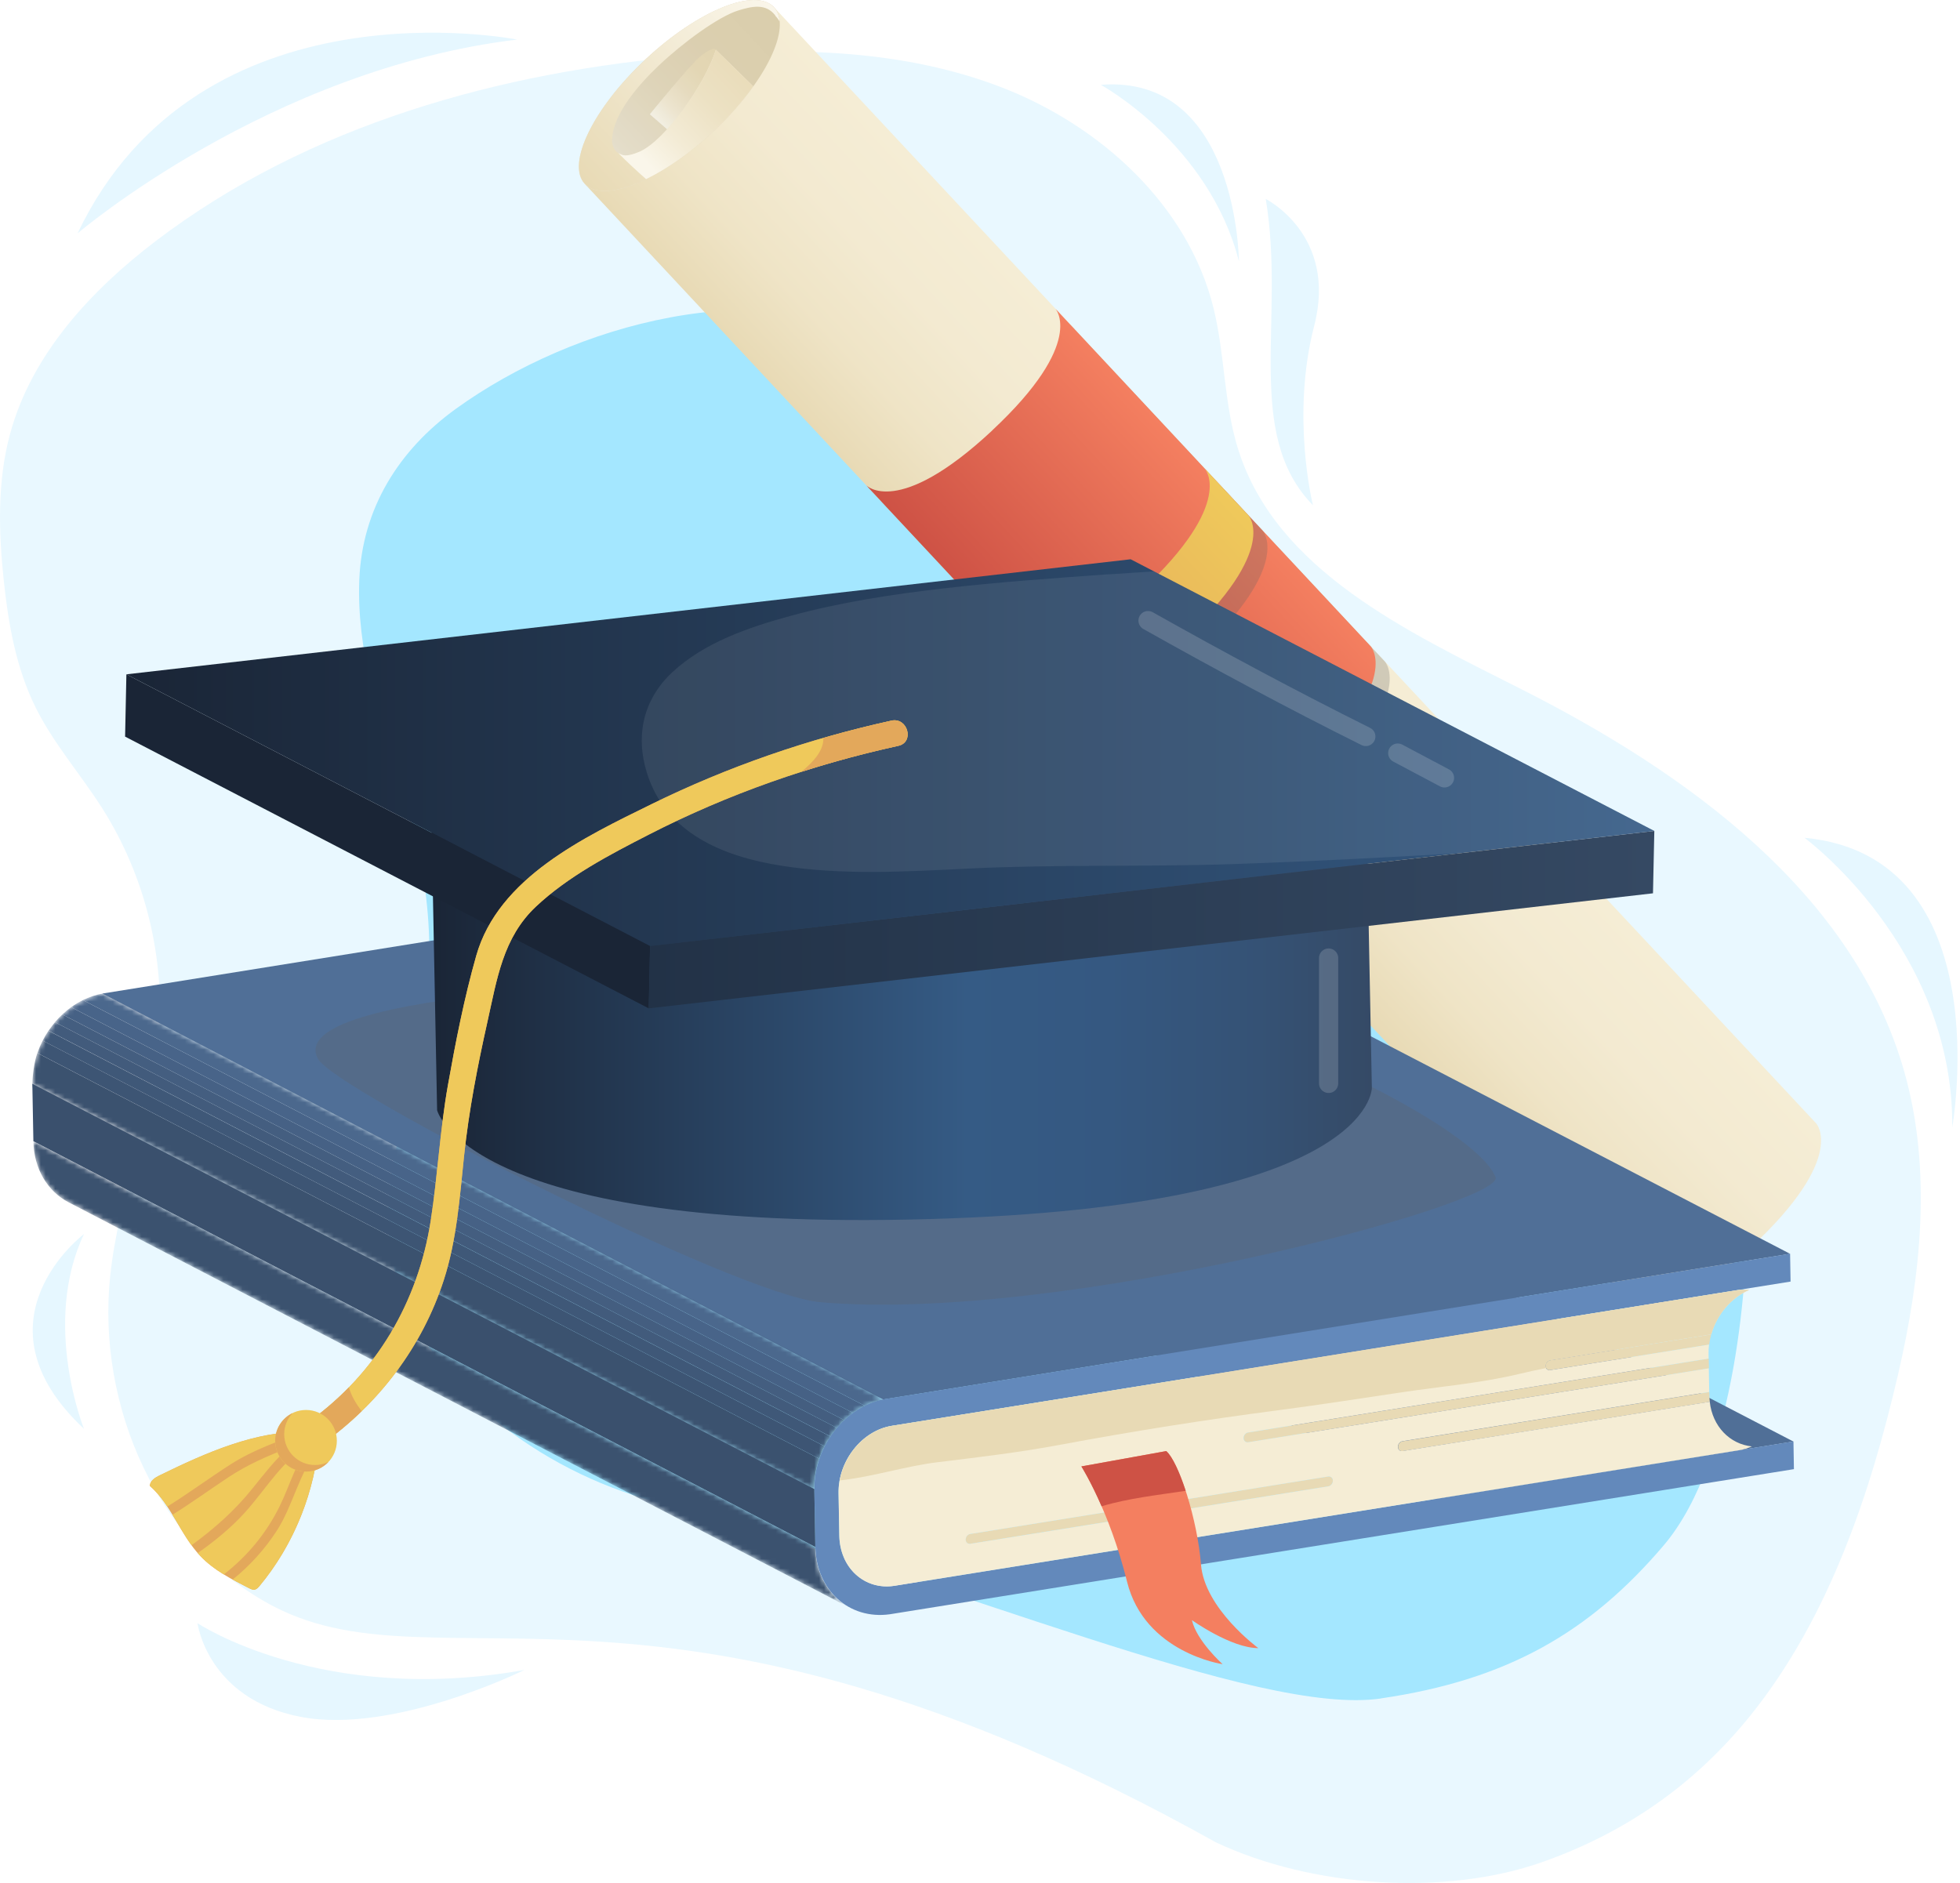<svg width="408" height="392" viewBox="0 0 408 392" fill="none" xmlns="http://www.w3.org/2000/svg">
<g clip-path="url(#clip0_272_1452)">
<path d="M253.03 383.5C138.35 319.48 92.15 352.6 57.09 334.49C32.9 321.99 20.09 292.7 22.94 265.62C24.7 248.88 31.57 232.98 33.01 216.21C34.44 199.59 30.29 182.54 21.39 168.44C16.87 161.28 11.17 154.86 7.41 147.27C3.36 139.11 1.75 129.97 0.79 120.92C-0.3 110.68 -0.59 100.18 2.12 90.24C6.61 73.77 18.89 60.48 32.47 50.14C64.16 26.03 104.15 14.87 143.83 11.59C165.7 9.78 188.31 10.32 208.76 18.29C229.21 26.27 247.28 42.75 252.59 64.05C255 73.74 254.74 83.99 257.73 93.51C265.65 118.75 292.89 131.45 316.5 143.38C351.15 160.88 385.96 185.93 396.46 223.31C402.2 243.76 399.88 265.65 395.06 286.34C389.56 309.95 380.99 336.53 364.32 357.2C352.76 371.53 338.35 381.54 320.99 387.67C301.13 394.68 273.37 393.11 253.04 383.51" fill="#E9F8FF"/>
<path d="M287.49 353.57C313.65 349.75 330.88 339.88 346.31 321.73C361.74 303.58 363.81 264.25 363.66 252.36C363.52 241.89 362.07 231.64 358.39 221.99C351.7 211.45 342.86 202.46 332.95 194.87C308.38 176.04 278.9 166.06 252.76 149.96C238.75 141.33 226.27 130.05 218.52 115.36C214.06 106.91 211.72 97.47 206.76 89.27C202.13 81.62 194.87 75.49 186.99 71.39C158.7 56.67 119.46 67.36 94.88 85.12C82.98 93.72 75.37 105.91 74.79 120.75C74.23 135.1 78.7 149.4 83.18 162.86C88.96 180.23 91.04 196.72 87.95 214.87C85.21 230.95 78.08 247.17 81.97 263.64C87.94 288.9 113.09 306.3 135.88 312.46C199.92 329.77 261.74 357.36 287.49 353.59V353.57Z" fill="#A4E7FF"/>
<path d="M16.15 48.58C16.15 48.58 56.15 14.41 107.65 8.24C107.65 8.24 41.65 -4.93 16.15 48.57V48.58Z" fill="#E6F7FF"/>
<path d="M41.1 337.91C41.1 337.91 66.9 355.16 109.15 347.66C109.15 347.66 81.9 361.16 62.53 357.41C43.15 353.66 41.11 337.91 41.11 337.91H41.1Z" fill="#E6F7FF"/>
<path d="M17.48 297.45C17.48 297.45 8.65 275.58 17.48 256.91C17.48 256.91 -6.52 274.99 17.48 297.45Z" fill="#E6F7FF"/>
<path d="M375.62 174.41C375.62 174.41 406.64 197.16 406.39 234.66C406.39 234.66 416.44 178.24 375.62 174.41Z" fill="#E6F7FF"/>
<path d="M229.15 17.66C229.15 17.66 251.65 29.91 257.9 54.41C257.9 54.41 257.65 15.41 229.15 17.66Z" fill="#E6F7FF"/>
<path d="M263.48 41.41C267.65 66.41 258.79 90.31 273.31 105.19C273.31 105.19 268.67 86.73 273.57 67.82C278.47 48.91 263.48 41.42 263.48 41.42V41.41Z" fill="#E6F7FF"/>
<g filter="url(#filter0_d_272_1452)">
<path d="M335.68 274.65C335.68 274.65 342.63 281.28 361.52 263.63C381.61 244.88 375.06 237.87 375.06 237.87L158.1 5.49C158.1 5.49 164.64 12.5 144.95 30.88C125.26 49.27 118.71 42.26 118.71 42.26L335.67 274.65H335.68Z" fill="url(#paint0_linear_272_1452)"/>
<g style="mix-blend-mode:multiply" opacity="0.25">
<path d="M206.45 96.76C226.14 78.37 219.6 71.37 219.6 71.37L285.27 141.7C285.27 141.7 291.81 148.71 271.73 167.46C252.83 185.1 245.89 178.48 245.89 178.48L180.22 108.15C180.22 108.15 186.76 115.16 206.46 96.77L206.45 96.76Z" fill="#606060"/>
</g>
<path d="M203.52 93.62C223.21 75.23 216.67 68.23 216.67 68.23L282.34 138.56C282.34 138.56 288.88 145.57 268.8 164.32C249.9 181.96 242.96 175.34 242.96 175.34L177.29 105.01C177.29 105.01 183.83 112.02 203.53 93.63L203.52 93.62Z" fill="url(#paint1_linear_272_1452)"/>
<g style="mix-blend-mode:multiply" opacity="0.25">
<path d="M237.56 130.08C257.25 111.69 250.71 104.69 250.71 104.69L259.82 114.45C259.82 114.45 266.36 121.46 246.28 140.21C227.38 157.85 220.44 151.23 220.44 151.23L211.33 141.47C211.33 141.47 217.87 148.48 237.57 130.09L237.56 130.08Z" fill="#606060"/>
</g>
<path d="M234.63 126.94C254.32 108.55 247.78 101.55 247.78 101.55L256.89 111.31C256.89 111.31 263.43 118.32 243.35 137.07C224.45 154.71 217.51 148.09 217.51 148.09L208.4 138.33C208.4 138.33 214.94 145.34 234.64 126.95L234.63 126.94Z" fill="url(#paint2_linear_272_1452)"/>
<path d="M145.444 31.41C156.321 21.257 161.991 9.655 158.109 5.497C154.227 1.339 142.264 6.198 131.387 16.351C120.511 26.504 114.841 38.105 118.723 42.264C122.605 46.422 134.568 41.562 145.444 31.41Z" fill="url(#paint3_linear_272_1452)"/>
<g style="mix-blend-mode:multiply" opacity="0.1">
<path d="M145.444 31.41C156.321 21.257 161.991 9.655 158.109 5.497C154.227 1.339 142.264 6.198 131.387 16.351C120.511 26.504 114.841 38.105 118.723 42.264C122.605 46.422 134.568 41.562 145.444 31.41Z" fill="#606060"/>
</g>
<path d="M136.4 31.39C136.4 31.39 145.48 19.36 146.11 16.22C146.75 13.08 144.85 14.11 142.83 15.69C140.81 17.27 132.27 27.79 132.27 27.79L136.4 31.39Z" fill="url(#paint4_linear_272_1452)"/>
<g style="mix-blend-mode:multiply" opacity="0.05">
<path d="M136.4 31.39C136.4 31.39 145.48 19.36 146.11 16.22C146.75 13.08 144.85 14.11 142.83 15.69C140.81 17.27 132.27 27.79 132.27 27.79L136.4 31.39Z" fill="#606060"/>
</g>
<path d="M131.38 16.35C142.26 6.19 154.22 1.33 158.1 5.49C158.82 6.26 159.2 7.28 159.29 8.5C159.05 8.05 158.76 7.67 158.44 7.35C158.41 7.29 158.4 7.23 158.35 7.17C156.37 4.63 153.44 5.34 150.74 6.16C146.55 7.43 139.09 12.95 134.22 17.56C130.47 21.1 124.61 27.47 124.42 33.01C124.36 34.72 125.14 35.76 126.3 36.15C127.18 36.67 128.9 36.14 130.29 35.51C135.43 33.17 143.67 21.78 146.02 14.37L153.8 21.98C151.58 25.09 148.75 28.31 145.44 31.41C134.56 41.57 122.6 46.43 118.72 42.27C114.84 38.11 120.51 26.51 131.39 16.36L131.38 16.35Z" fill="url(#paint5_linear_272_1452)"/>
<path d="M125.69 35.84C125.88 35.96 126.08 36.07 126.3 36.14C127.18 36.66 128.9 36.13 130.29 35.5C135.43 33.16 143.67 21.77 146.02 14.36L153.8 21.97C151.58 25.08 148.75 28.3 145.44 31.4C140.75 35.78 135.86 39.17 131.49 41.29C129.5 39.53 127.55 37.74 125.69 35.84Z" fill="url(#paint6_linear_272_1452)"/>
</g>
<g filter="url(#filter1_d_272_1452)">
<path d="M295.45 316.12L132.67 231.65L207.55 219.63L370.32 304.1L295.45 316.12Z" fill="#506F97"/>
<path d="M353.21 281.8C353.02 282.49 352.88 283.19 352.79 283.92L319.69 289.23C319.17 289.31 318.74 288.92 318.73 288.36C318.73 287.8 319.13 287.27 319.66 287.19L353.22 281.8H353.21Z" fill="#E8DAB5"/>
<path d="M352.82 293.79L352.84 294.65C352.84 294.71 352.84 294.78 352.84 294.84C352.85 295.17 352.88 295.51 352.92 295.83L288.98 306.09C288.47 306.17 288.04 305.78 288.03 305.22C288.03 304.66 288.43 304.13 288.95 304.05L352.83 293.79H352.82Z" fill="#E8DAB5"/>
<path d="M352.7 286.83L352.74 288.86L256.85 304.25C256.33 304.33 255.9 303.94 255.89 303.38C255.89 302.82 256.29 302.3 256.82 302.22L352.71 286.83H352.7Z" fill="#E8DAB5"/>
<path d="M273.49 311.38C274 311.3 274.44 311.69 274.45 312.25C274.45 312.81 274.04 313.34 273.52 313.42L198.97 325.39C198.45 325.47 198.02 325.08 198.01 324.52C198.01 323.96 198.41 323.43 198.94 323.35L273.49 311.38Z" fill="#E8DAB5"/>
<mask id="mask0_272_1452" style="mask-type:luminance" maskUnits="userSpaceOnUse" x="3" y="241" width="172" height="98">
<path d="M174.05 338.77L11.28 254.3C6.94 252.05 4.05 247.38 3.95 241.59L166.72 326.06C166.82 331.86 169.72 336.52 174.05 338.77Z" fill="white"/>
</mask>
<g mask="url(#mask0_272_1452)">
<path d="M174.05 338.77L11.28 254.3C6.94 252.05 4.05 247.38 3.95 241.59L166.72 326.06C166.82 331.86 169.72 336.52 174.05 338.77Z" fill="#3B526F"/>
</g>
<path d="M206.85 180.56L130.54 192.81L18.31 210.84L180.86 295.34L293.32 277.27L369.63 265.02L206.85 180.56Z" fill="#506F97"/>
<path d="M369.63 265.02L369.73 270.8L358.43 272.61L182.64 300.83C176.43 301.83 171.44 308.15 171.56 314.87L171.72 323.7C171.84 330.43 177.02 335.11 183.24 334.12L295.46 316.1L370.33 304.08L370.43 309.85L295.64 321.86L182.24 340.06C173.71 341.25 166.89 334.99 166.73 326.03L166.52 314.13C166.36 305.17 172.93 296.76 181.17 295.27L293.33 277.25L369.64 265L369.63 265.02Z" fill="#6389BB"/>
<path d="M352.91 295.82C353.47 300.94 357.07 304.64 361.68 305.12C360.82 305.49 359.94 305.77 359.02 305.91L183.23 334.13C177.02 335.13 171.83 330.44 171.71 323.71L171.55 314.88C171.43 308.15 176.42 301.83 182.63 300.84L358.42 272.62C359.34 272.47 360.23 272.46 361.1 272.55C357.36 274.15 354.37 277.68 353.2 281.8L319.64 287.19C319.12 287.27 318.7 287.81 318.71 288.36C318.71 288.92 319.15 289.31 319.67 289.23L352.76 283.92C352.68 284.54 352.65 285.17 352.66 285.81L352.68 286.83L256.79 302.22C256.27 302.3 255.85 302.83 255.86 303.38C255.87 303.94 256.3 304.33 256.82 304.25L352.71 288.86L352.8 293.78L288.92 304.04C288.41 304.12 287.99 304.66 288 305.21C288 305.77 288.44 306.16 288.95 306.08L352.88 295.82H352.91ZM273.53 313.42C274.04 313.34 274.47 312.81 274.46 312.25C274.46 311.69 274.01 311.3 273.5 311.38L198.95 323.35C198.43 323.43 198.01 323.97 198.02 324.52C198.02 325.08 198.46 325.47 198.98 325.39L273.53 313.42Z" fill="#F5EDD5"/>
<g style="mix-blend-mode:multiply">
<path d="M192.18 308.41C200.66 307.37 209.09 306.38 217.5 304.81C232.82 301.95 247.99 299.55 263.44 297.54C271.93 296.43 280.39 295.1 288.86 293.84C297.01 292.63 305.34 291.93 313.36 290C315.19 289.56 317.03 289.16 318.86 288.8C318.79 288.67 318.74 288.52 318.74 288.35C318.74 287.79 319.14 287.26 319.67 287.18L353.23 281.79C354.4 277.67 357.38 274.14 361.13 272.54C360.27 272.45 359.37 272.46 358.45 272.61L182.66 300.83C177.28 301.69 172.82 306.55 171.8 312.2C178.68 311.46 185.31 309.25 192.2 308.4L192.18 308.41Z" fill="#E8DAB5"/>
</g>
<path d="M166.72 326.05L3.95 241.58L3.73 229.62L166.51 313.99L166.72 326.05Z" fill="#3A506D"/>
<mask id="mask1_272_1452" style="mask-type:luminance" maskUnits="userSpaceOnUse" x="3" y="210" width="179" height="105">
<path d="M166.51 314.15L3.73 229.69C3.57 220.73 10.14 212.32 18.38 210.83L181.15 295.3C172.91 296.79 166.34 305.2 166.5 314.16L166.51 314.15Z" fill="white"/>
</mask>
<g mask="url(#mask1_272_1452)">
<path d="M166.51 314.42L3.73 230.51C3.69 228.29 4.06 225.27 4.77 223.22L167.54 307.69C166.83 309.75 166.46 311.93 166.5 314.15" fill="#3B526F"/>
<path d="M167.55 307.69L4.78 223.22C5.09 222.33 5.46 221.47 5.88 220.63L168.65 305.1C168.22 305.93 167.85 306.8 167.55 307.69Z" fill="#3D5574"/>
<path d="M168.66 305.1L5.88 220.64C6.24 219.93 6.65 219.24 7.09 218.59L169.86 303.06C169.42 303.72 169.01 304.4 168.65 305.11" fill="#3F5878"/>
<path d="M169.87 303.05L7.1 218.58C7.52 217.96 7.97 217.37 8.45 216.8L171.22 301.27C170.74 301.84 170.29 302.43 169.87 303.05Z" fill="#425B7C"/>
<path d="M171.22 301.27L8.44 216.8C8.92 216.23 9.44 215.69 9.98 215.19L172.75 299.66C172.21 300.17 171.7 300.71 171.21 301.27" fill="#445E80"/>
<path d="M172.75 299.66L9.98 215.19C10.56 214.65 11.17 214.14 11.81 213.68L174.58 298.15C173.94 298.61 173.33 299.11 172.75 299.66Z" fill="#466185"/>
<path d="M174.58 298.15L11.81 213.68C12.59 213.12 13.41 212.62 14.26 212.2L177.03 296.67C176.18 297.09 175.36 297.59 174.58 298.15Z" fill="#486489"/>
<path d="M177.04 296.67L14.26 212.2C15.57 211.56 16.95 211.09 18.39 210.83L181.16 295.3C179.73 295.56 178.34 296.03 177.03 296.67" fill="#4B688D"/>
</g>
<path d="M222.11 309.28C222.11 309.28 227.94 318.45 231.61 333.28C235.28 348.11 251.5 350.45 251.5 350.45C251.5 350.45 246.11 345.62 245.11 341.28C245.11 341.28 253.28 347.11 258.94 347.11C258.94 347.11 247.73 338.91 247 329.68C246.27 320.45 242.44 308.4 239.77 306.09L222.1 309.28H222.11Z" fill="#F47F60"/>
<path d="M243.82 314.37C242.51 310.35 241.01 307.17 239.77 306.09L222.1 309.28C222.1 309.28 224 312.27 226.31 317.58C232.02 315.87 237.94 315.26 243.81 314.36L243.82 314.37Z" fill="#CE5245"/>
</g>
<g style="mix-blend-mode:multiply" opacity="0.25">
<path d="M311.33 245.09C313.25 250.54 220.82 275.49 170.8 271.1C153.19 269.55 69.75 226.94 66.2 220.46C58.4 206.2 140.38 203.6 190.55 201.9C240.72 200.2 307.12 233.16 311.32 245.1L311.33 245.09Z" fill="#606060"/>
</g>
<path d="M285.57 226.44C285.57 226.44 286.07 252 188.77 253.9C96.94 255.7 90.99 231.12 90.99 231.12L89.7 165.03L284.29 161.22L285.57 226.42V226.44Z" fill="url(#paint7_linear_272_1452)"/>
<path d="M135.32 196.94L26.31 140.38L235.36 116.43L344.37 172.99L135.32 196.94Z" fill="url(#paint8_linear_272_1452)"/>
<path d="M135.04 209.92L26.04 153.35L26.31 140.38L135.32 196.94L135.04 209.92Z" fill="#1A2536"/>
<path d="M135.32 196.94L344.37 172.99L344.09 185.97L135.04 209.92L135.32 196.94Z" fill="url(#paint9_linear_272_1452)"/>
<g opacity="0.08">
<path d="M230.74 119.55C219.29 120.37 207.83 121.17 196.41 122.49C185.63 123.74 174.83 125.39 164.35 128.27C155.8 130.62 146.61 133.76 139.99 139.91C133.93 145.53 132.22 153.06 134.66 160.9C138.57 173.46 150.55 178.31 162.59 180.22C175.48 182.26 188.67 181.45 201.64 180.82C219.94 179.93 238.3 180.5 256.62 179.89C272.58 179.35 288.53 178.52 304.47 177.58L344.37 173.01L240.19 118.95C237.02 119.18 233.85 119.35 230.74 119.57V119.55Z" fill="#FAFAFA"/>
</g>
<path d="M64.2 298.04C53.35 297.74 43 302.37 33.19 307.16C32.27 307.61 31.21 308.28 31.19 309.33C35.66 313.26 37.56 319.54 41.66 323.88C44.49 326.88 48.21 328.78 51.84 330.63C52.22 330.82 52.63 331.02 53.04 330.93C53.44 330.84 53.73 330.51 54 330.2C61.21 321.54 65.65 310.47 66.48 299.09" fill="#E3A85B"/>
<path d="M185.55 150.03C168.26 153.82 151.48 159.62 135.59 167.43C121.61 174.3 103.75 182.73 99.14 198.95C96.64 207.75 94.84 216.92 93.24 225.92C91.58 235.28 91.11 244.75 89.66 254.13C87.05 270.98 78.32 285.95 64.37 295.91C61.55 297.93 64.26 302.64 67.11 300.6C78.91 292.17 87.88 280.37 92.37 266.52C95.09 258.13 95.69 249.3 96.61 240.58C97.6 231.19 99.4 221.95 101.46 212.74C103.45 203.87 104.68 195.19 111.58 188.72C118.3 182.41 126.94 177.91 135.1 173.73C151.52 165.31 168.98 159.21 186.99 155.26C190.41 154.51 188.96 149.27 185.54 150.02L185.55 150.03Z" fill="#E3A85B"/>
<path d="M185.55 150.03C168.26 153.82 151.48 159.62 135.59 167.43C121.61 174.3 103.75 182.73 99.14 198.95C96.64 207.75 94.84 216.92 93.24 225.92C91.58 235.28 91.11 244.75 89.66 254.13C87.05 270.98 78.32 285.95 64.37 295.91C61.55 297.93 64.26 302.64 67.11 300.6C78.91 292.17 87.88 280.37 92.37 266.52C95.09 258.13 95.69 249.3 96.61 240.58C97.6 231.19 99.4 221.95 101.46 212.74C103.45 203.87 104.68 195.19 111.58 188.72C118.3 182.41 126.94 177.91 135.1 173.73C151.52 165.31 168.98 159.21 186.99 155.26C190.41 154.51 188.96 149.27 185.54 150.02L185.55 150.03Z" fill="#EFC95B"/>
<path d="M72.63 288.8C70.12 291.38 67.37 293.77 64.36 295.92C61.54 297.94 64.25 302.65 67.1 300.61C70.01 298.53 72.75 296.24 75.29 293.78C74.11 292.22 73.13 290.59 72.62 288.8H72.63Z" fill="#E3A85B"/>
<path d="M185.55 150.03C180.78 151.07 176.06 152.29 171.38 153.64C171.53 156.02 169.51 158.52 166.74 160.72C173.39 158.59 180.15 156.78 186.99 155.28C190.41 154.53 188.96 149.29 185.54 150.04L185.55 150.03Z" fill="#E3A85B"/>
<path d="M34.82 313.64C39.33 310.85 43.58 307.67 48.07 304.81C52.83 301.78 58.05 300 63.29 298.04C52.78 298.02 42.73 302.5 33.2 307.16C32.28 307.61 31.22 308.28 31.2 309.33C32.62 310.58 33.77 312.06 34.83 313.64H34.82Z" fill="#EFC95B"/>
<path d="M52.64 309.77C55.02 306.8 57.32 303.82 60.1 301.39C55.77 303.07 51.55 304.89 47.59 307.51C43.67 310.1 39.88 312.87 35.9 315.34C37.2 317.47 38.41 319.68 39.87 321.69C44.59 318.26 48.92 314.43 52.64 309.77Z" fill="#EFC95B"/>
<path d="M46.58 327.77C51.48 323.99 55.51 319.1 58.24 313.52C60.36 309.18 61.64 304.31 64.66 300.54C58.9 303.8 55.4 309.97 51.04 314.81C48.16 318.01 44.74 320.8 41.16 323.32C41.33 323.51 41.49 323.7 41.66 323.89C43.11 325.43 44.79 326.67 46.58 327.77Z" fill="#EFC95B"/>
<path d="M57.64 318.63C55.12 322.52 52.01 325.96 48.43 328.84C49.56 329.46 50.7 330.05 51.84 330.63C52.22 330.82 52.63 331.02 53.04 330.93C53.44 330.84 53.73 330.51 54 330.2C60.63 322.23 64.92 312.22 66.2 301.79C62.27 306.57 60.99 313.46 57.64 318.63Z" fill="#EFC95B"/>
<path d="M70.12 299.95C70.12 303.49 67.25 306.37 63.7 306.37C60.15 306.37 57.28 303.5 57.28 299.95C57.28 296.4 60.15 293.53 63.7 293.53C67.25 293.53 70.12 296.4 70.12 299.95Z" fill="#EFC95B"/>
<path d="M65.58 304.99C62.04 304.99 59.16 302.12 59.16 298.57C59.16 296.87 59.83 295.32 60.91 294.17C58.77 295.21 57.28 297.4 57.28 299.94C57.28 303.48 60.15 306.36 63.7 306.36C65.54 306.36 67.2 305.58 68.37 304.34C67.53 304.75 66.58 304.99 65.58 304.99Z" fill="#E3A85B"/>
<path opacity="0.17" d="M290.96 156.78C294.2 158.5 297.45 160.22 300.69 161.94" stroke="#FAFAFA" stroke-width="4" stroke-linecap="round" stroke-linejoin="round"/>
<path opacity="0.17" d="M238.98 129.2C253.9 137.59 268.99 145.69 284.31 153.32" stroke="#FAFAFA" stroke-width="4" stroke-linecap="round" stroke-linejoin="round"/>
<path opacity="0.17" d="M276.57 199.45V225.54" stroke="#FAFAFA" stroke-width="4" stroke-linecap="round" stroke-linejoin="round"/>
</g>
<defs>
<filter id="filter0_d_272_1452" x="117.499" y="0.002" width="261.582" height="275.868" filterUnits="userSpaceOnUse" color-interpolation-filters="sRGB">
<feFlood flood-opacity="0" result="BackgroundImageFix"/>
<feColorMatrix in="SourceAlpha" type="matrix" values="0 0 0 0 0 0 0 0 0 0 0 0 0 0 0 0 0 0 127 0" result="hardAlpha"/>
<feOffset dx="3" dy="-4"/>
<feColorMatrix type="matrix" values="0 0 0 0 0.376 0 0 0 0 0.376 0 0 0 0 0.376 0 0 0 0.21 0"/>
<feBlend mode="normal" in2="BackgroundImageFix" result="effect1_dropShadow_272_1452"/>
<feBlend mode="normal" in="SourceGraphic" in2="effect1_dropShadow_272_1452" result="shape"/>
</filter>
<filter id="filter1_d_272_1452" x="3.727" y="176.56" width="369.703" height="173.89" filterUnits="userSpaceOnUse" color-interpolation-filters="sRGB">
<feFlood flood-opacity="0" result="BackgroundImageFix"/>
<feColorMatrix in="SourceAlpha" type="matrix" values="0 0 0 0 0 0 0 0 0 0 0 0 0 0 0 0 0 0 127 0" result="hardAlpha"/>
<feOffset dx="3" dy="-4"/>
<feColorMatrix type="matrix" values="0 0 0 0 0.376 0 0 0 0 0.376 0 0 0 0 0.376 0 0 0 0.21 0"/>
<feBlend mode="normal" in2="BackgroundImageFix" result="effect1_dropShadow_272_1452"/>
<feBlend mode="normal" in="SourceGraphic" in2="effect1_dropShadow_272_1452" result="shape"/>
</filter>
<linearGradient id="paint0_linear_272_1452" x1="269.843" y1="125.205" x2="230.45" y2="161.979" gradientUnits="userSpaceOnUse">
<stop stop-color="#F5EDD5"/>
<stop offset="0.37" stop-color="#F3EAD1"/>
<stop offset="0.7" stop-color="#EFE4C6"/>
<stop offset="1" stop-color="#E8DAB5"/>
</linearGradient>
<linearGradient id="paint1_linear_272_1452" x1="252.763" y1="106.908" x2="213.37" y2="143.682" gradientUnits="userSpaceOnUse">
<stop stop-color="#F47F60"/>
<stop offset="1" stop-color="#CE5245"/>
</linearGradient>
<linearGradient id="paint2_linear_272_1452" x1="255.595" y1="109.942" x2="216.202" y2="146.715" gradientUnits="userSpaceOnUse">
<stop stop-color="#EFC95B"/>
<stop offset="1" stop-color="#E3A85B"/>
</linearGradient>
<linearGradient id="paint3_linear_272_1452" x1="158.116" y1="5.504" x2="118.722" y2="42.278" gradientUnits="userSpaceOnUse">
<stop stop-color="#E8DAB5"/>
<stop offset="0.29" stop-color="#E9DBB8"/>
<stop offset="0.55" stop-color="#ECE1C3"/>
<stop offset="0.8" stop-color="#F3EBD5"/>
<stop offset="1" stop-color="#FAF6EA"/>
</linearGradient>
<linearGradient id="paint4_linear_272_1452" x1="147.594" y1="16.067" x2="133.544" y2="29.183" gradientUnits="userSpaceOnUse">
<stop stop-color="#E8DAB5"/>
<stop offset="0.29" stop-color="#E9DBB8"/>
<stop offset="0.55" stop-color="#ECE1C3"/>
<stop offset="0.8" stop-color="#F3EBD5"/>
<stop offset="1" stop-color="#FAF6EA"/>
</linearGradient>
<linearGradient id="paint5_linear_272_1452" x1="158.09" y1="5.49" x2="118.696" y2="42.263" gradientUnits="userSpaceOnUse">
<stop stop-color="#FAF6EA"/>
<stop offset="1" stop-color="#E8DAB5"/>
</linearGradient>
<linearGradient id="paint6_linear_272_1452" x1="161.003" y1="8.611" x2="121.61" y2="45.385" gradientUnits="userSpaceOnUse">
<stop stop-color="#E8DAB5"/>
<stop offset="0.22" stop-color="#E9DBB8"/>
<stop offset="0.43" stop-color="#ECE1C3"/>
<stop offset="0.62" stop-color="#F3EBD5"/>
<stop offset="0.77" stop-color="#FAF6EA"/>
</linearGradient>
<linearGradient id="paint7_linear_272_1452" x1="89.71" y1="207.61" x2="285.57" y2="207.61" gradientUnits="userSpaceOnUse">
<stop stop-color="#1A2536"/>
<stop offset="0.57" stop-color="#355B85"/>
<stop offset="0.72" stop-color="#355881"/>
<stop offset="0.88" stop-color="#355275"/>
<stop offset="1" stop-color="#354A66"/>
</linearGradient>
<linearGradient id="paint8_linear_272_1452" x1="26.31" y1="156.68" x2="344.37" y2="156.68" gradientUnits="userSpaceOnUse">
<stop stop-color="#1A2536"/>
<stop offset="1" stop-color="#355B85"/>
</linearGradient>
<linearGradient id="paint9_linear_272_1452" x1="135.04" y1="191.45" x2="344.37" y2="191.45" gradientUnits="userSpaceOnUse">
<stop stop-color="#223247"/>
<stop offset="1" stop-color="#354963"/>
</linearGradient>
<clipPath id="clip0_272_1452">
<rect width="407.49" height="392" fill="white"/>
</clipPath>
</defs>
</svg>
